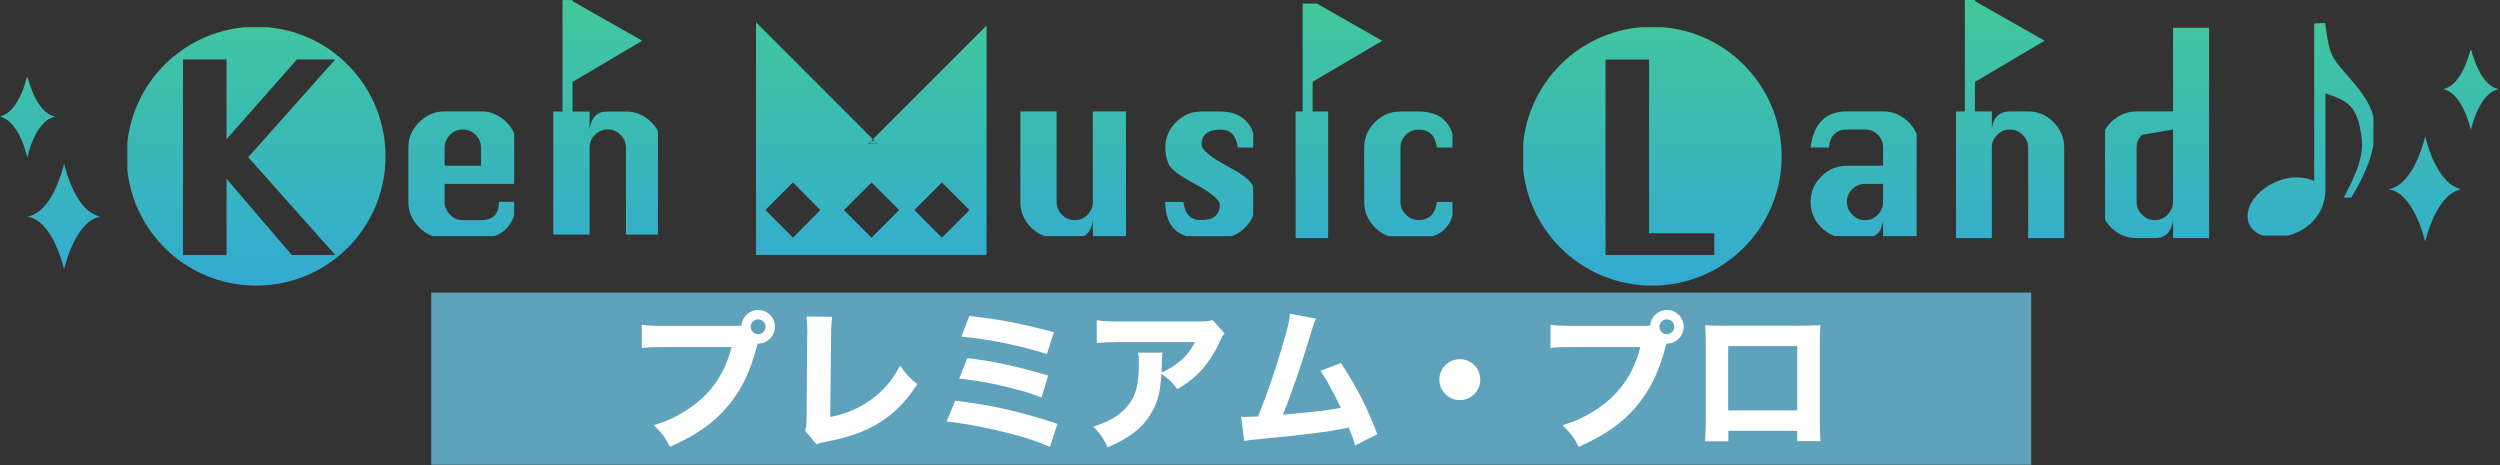 <?xml version="1.0" encoding="UTF-8" standalone="no"?><!DOCTYPE svg PUBLIC "-//W3C//DTD SVG 1.1//EN" "http://www.w3.org/Graphics/SVG/1.1/DTD/svg11.dtd"><svg width="1075px" height="200px" version="1.1" xmlns="http://www.w3.org/2000/svg" xmlns:xlink="http://www.w3.org/1999/xlink" xml:space="preserve" xmlns:serif="http://www.serif.com/" style="fill-rule:evenodd;clip-rule:evenodd;stroke-linejoin:round;stroke-miterlimit:2;"><rect width="100%" height="100%" fill="#333333" stroke="none"/><g transform="matrix(1.108,0,0,1.108,-228.171,-366.146)"><g transform="matrix(1,0,0,1,0,-34.776)"><g transform="matrix(90.752,0,0,-90.752,266.697,426.073)"><g><clipPath id="_clip1"><path d="M-0.128,0.002C-0.128,-0.304 0.12,-0.551 0.426,-0.551C0.732,-0.551 0.979,-0.304 0.979,0.002C0.979,0.308 0.732,0.556 0.426,0.556C0.12,0.556 -0.128,0.308 -0.128,0.002ZM0.6,0.416L0.764,0.416L0.392,-0.002L0.764,-0.42L0.578,-0.42L0.299,-0.094L0.299,-0.42L0.113,-0.42L0.113,0.416L0.299,0.416L0.299,0.075L0.6,0.416Z"/></clipPath><g clip-path="url(#_clip1)"><rect x="-0.125" y="-0.554" width="1.107" height="1.108" style="fill:url(#_Linear2);"/></g></g></g><g transform="matrix(75.631,0,0,-75.631,359.337,432.362)"><g><clipPath id="_clip3"><path d="M0.253,0.316C0.203,0.316 0.159,0.297 0.123,0.261C0.086,0.225 0.067,0.181 0.067,0.131L0.067,-0.148C0.067,-0.199 0.086,-0.243 0.123,-0.28C0.159,-0.316 0.203,-0.334 0.253,-0.334L0.44,-0.334C0.549,-0.334 0.611,-0.272 0.625,-0.148L0.532,-0.148C0.532,-0.211 0.501,-0.242 0.44,-0.242L0.346,-0.242C0.321,-0.242 0.299,-0.233 0.281,-0.214C0.263,-0.195 0.253,-0.173 0.253,-0.148L0.253,-0.056L0.625,-0.056L0.625,0.131C0.625,0.181 0.606,0.225 0.57,0.261C0.534,0.297 0.49,0.316 0.44,0.316L0.253,0.316ZM0.253,0.131C0.253,0.156 0.263,0.178 0.281,0.196C0.299,0.214 0.321,0.223 0.346,0.223C0.372,0.223 0.394,0.214 0.412,0.196C0.43,0.178 0.44,0.156 0.44,0.131L0.44,0.037L0.253,0.037L0.253,0.131Z"/></clipPath><g clip-path="url(#_clip3)"><rect x="0.054" y="-0.324" width="0.556" height="0.65" style="fill:url(#_Linear4);"/></g></g></g><g transform="matrix(75.631,0,0,-75.631,596.773,432.361)"><g><clipPath id="_clip5"><path d="M0.44,0.316L0.44,-0.148C0.44,-0.173 0.431,-0.195 0.413,-0.214C0.395,-0.233 0.373,-0.242 0.347,-0.242C0.321,-0.242 0.3,-0.233 0.281,-0.214C0.263,-0.195 0.254,-0.173 0.254,-0.148L0.254,0.316L0.068,0.316L0.068,-0.148C0.068,-0.199 0.086,-0.243 0.123,-0.28C0.16,-0.316 0.204,-0.334 0.254,-0.334L0.347,-0.334C0.402,-0.334 0.433,-0.304 0.44,-0.242L0.44,-0.334L0.625,-0.334L0.625,0.316L0.44,0.316Z"/></clipPath><g clip-path="url(#_clip5)"><rect x="0.054" y="-0.324" width="0.556" height="0.65" style="fill:url(#_Linear6);"/></g></g></g><g transform="matrix(75.631,0,0,-75.631,649.616,432.32)"><g><clipPath id="_clip7"><path d="M0.299,0.315C0.248,0.315 0.205,0.297 0.168,0.26C0.131,0.224 0.113,0.18 0.113,0.129C0.113,0.099 0.119,0.071 0.13,0.045C0.142,0.019 0.184,-0.013 0.258,-0.053C0.348,-0.101 0.393,-0.138 0.393,-0.164C0.393,-0.19 0.384,-0.21 0.368,-0.223C0.352,-0.236 0.327,-0.242 0.293,-0.242C0.243,-0.242 0.214,-0.211 0.206,-0.149L0.113,-0.149C0.113,-0.273 0.175,-0.335 0.299,-0.335L0.391,-0.335C0.443,-0.335 0.487,-0.317 0.523,-0.28C0.559,-0.244 0.578,-0.2 0.578,-0.149C0.578,-0.119 0.572,-0.091 0.561,-0.065C0.55,-0.039 0.507,-0.006 0.434,0.033C0.344,0.081 0.299,0.119 0.299,0.146C0.299,0.171 0.307,0.19 0.324,0.203C0.34,0.216 0.364,0.222 0.397,0.222C0.448,0.222 0.477,0.192 0.485,0.13L0.578,0.13C0.57,0.253 0.508,0.315 0.391,0.315L0.299,0.315Z"/></clipPath><g clip-path="url(#_clip7)"><rect x="0.099" y="-0.325" width="0.465" height="0.65" style="fill:url(#_Linear8);"/></g></g></g><g transform="matrix(75.631,0,0,-75.631,726.962,432.322)"><g><clipPath id="_clip9"><path d="M0.297,0.315C0.247,0.315 0.203,0.297 0.166,0.26C0.13,0.224 0.111,0.181 0.111,0.13L0.111,-0.149C0.111,-0.2 0.13,-0.244 0.166,-0.28C0.203,-0.317 0.247,-0.335 0.297,-0.335L0.39,-0.335C0.507,-0.335 0.569,-0.273 0.576,-0.149L0.484,-0.149C0.476,-0.211 0.445,-0.242 0.39,-0.242C0.365,-0.242 0.343,-0.233 0.325,-0.214C0.306,-0.196 0.297,-0.174 0.297,-0.149L0.297,0.13C0.297,0.155 0.306,0.177 0.325,0.195C0.343,0.213 0.365,0.222 0.39,0.222C0.445,0.222 0.476,0.192 0.484,0.13L0.576,0.13C0.569,0.253 0.507,0.315 0.39,0.315L0.297,0.315Z"/></clipPath><g clip-path="url(#_clip9)"><rect x="0.099" y="-0.325" width="0.465" height="0.65" style="fill:url(#_Linear10);"/></g></g></g><g transform="matrix(90.752,0,0,-90.752,808.426,426.076)"><g><clipPath id="_clip11"><path d="M-0.128,0.002C-0.128,-0.304 0.12,-0.551 0.426,-0.551C0.732,-0.551 0.98,-0.304 0.98,0.002C0.98,0.308 0.732,0.556 0.426,0.556C0.12,0.556 -0.128,0.308 -0.128,0.002ZM0.227,0.416L0.413,0.416L0.413,-0.327L0.692,-0.327L0.692,-0.42L0.227,-0.42L0.227,0.416Z"/></clipPath><g clip-path="url(#_clip11)"><rect x="-0.125" y="-0.554" width="1.107" height="1.108" style="fill:url(#_Linear12);"/></g></g></g><g transform="matrix(75.631,0,0,-75.631,903.608,432.362)"><g><clipPath id="_clip13"><path d="M0.252,0.316C0.143,0.316 0.081,0.254 0.066,0.131L0.16,0.131C0.166,0.192 0.197,0.223 0.252,0.223L0.345,0.223C0.371,0.223 0.393,0.214 0.411,0.196C0.429,0.178 0.438,0.156 0.438,0.131L0.438,0.037L0.252,0.037C0.202,0.037 0.158,0.019 0.121,-0.018C0.084,-0.054 0.066,-0.098 0.066,-0.148C0.066,-0.199 0.084,-0.243 0.121,-0.28C0.158,-0.316 0.202,-0.334 0.252,-0.334L0.345,-0.334C0.4,-0.334 0.431,-0.303 0.438,-0.242L0.438,-0.334L0.623,-0.334L0.623,0.131C0.623,0.181 0.605,0.225 0.569,0.261C0.532,0.297 0.489,0.316 0.438,0.316L0.252,0.316ZM0.28,-0.214C0.261,-0.195 0.252,-0.173 0.252,-0.148C0.252,-0.123 0.261,-0.101 0.28,-0.083C0.298,-0.065 0.319,-0.056 0.345,-0.056L0.438,-0.056L0.438,-0.148C0.438,-0.173 0.429,-0.195 0.411,-0.214C0.393,-0.233 0.371,-0.242 0.345,-0.242C0.319,-0.242 0.298,-0.233 0.28,-0.214Z"/></clipPath><g clip-path="url(#_clip13)"><rect x="0.054" y="-0.324" width="0.556" height="0.65" style="fill:url(#_Linear14);"/></g></g></g><g transform="matrix(75.629,0,0,-75.629,1001.69,417.696)"><g><clipPath id="_clip15"><path d="M0.629,0.574L0.629,0.122L0.442,0.122C0.392,0.122 0.348,0.103 0.311,0.067C0.275,0.031 0.256,-0.013 0.256,-0.063L0.256,-0.342C0.256,-0.393 0.275,-0.437 0.311,-0.474C0.348,-0.51 0.392,-0.528 0.442,-0.528L0.535,-0.528C0.59,-0.528 0.621,-0.497 0.629,-0.436L0.629,-0.528L0.814,-0.528L0.814,0.574L0.629,0.574ZM0.47,-0.408C0.451,-0.389 0.442,-0.367 0.442,-0.342L0.442,-0.063C0.442,-0.038 0.451,-0.016 0.47,0.002L0.629,0.029L0.629,-0.342C0.629,-0.367 0.619,-0.389 0.601,-0.408C0.583,-0.426 0.561,-0.436 0.535,-0.436C0.51,-0.436 0.488,-0.426 0.47,-0.408Z"/></clipPath><g clip-path="url(#_clip15)"><rect x="0.28" y="-0.551" width="0.556" height="1.102" style="fill:url(#_Linear16);"/></g></g></g><g transform="matrix(57.849,0,0,-57.849,680.804,412.823)"><g><clipPath id="_clip17"><path d="M0.53,0.823L0.53,0.075L0.458,0.075L0.458,-0.775L0.701,-0.775L0.701,0.075L0.597,0.075L0.597,0.274L1.064,0.549L0.597,0.815L0.597,0.823L0.53,0.823Z"/></clipPath><g clip-path="url(#_clip17)"><rect x="0.483" y="-0.798" width="0.605" height="1.597" style="fill:url(#_Linear18);"/></g></g></g><g transform="matrix(105.24,0,0,-105.24,381.811,410.083)"><g><clipPath id="_clip19"><path d="M0.403,0.426L0.403,0.015L0.369,0.015L0.369,-0.452L0.503,-0.452L0.503,-0.118C0.503,-0.1 0.509,-0.084 0.523,-0.071C0.536,-0.058 0.551,-0.051 0.569,-0.051C0.588,-0.051 0.604,-0.058 0.617,-0.071C0.63,-0.084 0.637,-0.1 0.637,-0.118L0.637,-0.452L0.77,-0.452L0.77,-0.118C0.77,-0.082 0.757,-0.05 0.73,-0.024C0.704,0.002 0.673,0.015 0.637,0.015L0.569,0.015C0.55,0.015 0.535,0.01 0.524,-0.001C0.513,-0.012 0.506,-0.029 0.503,-0.051L0.503,0.015L0.44,0.015L0.44,0.124L0.697,0.276L0.44,0.422L0.44,0.426L0.403,0.426Z"/></clipPath><g clip-path="url(#_clip19)"><rect x="0.355" y="-0.439" width="0.4" height="0.878" style="fill:url(#_Linear20);"/></g></g></g><g transform="matrix(79.973,0,0,-79.973,939.674,411.421)"><g><clipPath id="_clip21"><path d="M0.36,0.578L0.36,0.037L0.315,0.037L0.315,-0.578L0.491,-0.578L0.491,-0.138C0.491,-0.115 0.499,-0.094 0.517,-0.077C0.534,-0.06 0.554,-0.051 0.578,-0.051C0.603,-0.051 0.624,-0.06 0.641,-0.077C0.658,-0.094 0.667,-0.115 0.667,-0.138L0.667,-0.578L0.842,-0.578L0.842,-0.138C0.842,-0.091 0.825,-0.05 0.79,-0.015C0.756,0.019 0.715,0.037 0.667,0.037L0.578,0.037C0.553,0.037 0.533,0.029 0.518,0.015C0.503,0.001 0.494,-0.021 0.491,-0.051L0.491,0.037L0.409,0.037L0.409,0.18L0.747,0.38L0.409,0.572L0.409,0.578L0.36,0.578Z"/></clipPath><g clip-path="url(#_clip21)"><rect x="0.317" y="-0.578" width="0.527" height="1.156" style="fill:url(#_Linear22);"/></g></g></g><g transform="matrix(75.624,0,0,-75.624,1126.77,437.828)"><g><clipPath id="_clip23"><path d="M0.269,0.263L0.269,0.261C0.269,0.263 0.27,0.263 0.27,0.263L0.269,0.263ZM0.08,-0.011C0.208,-0.03 0.263,-0.256 0.269,-0.282C0.275,-0.256 0.33,-0.03 0.458,-0.011C0.33,0.009 0.275,0.235 0.269,0.261C0.263,0.235 0.208,0.009 0.08,-0.011ZM0.458,-0.011L0.458,-0.01L0.458,-0.011ZM0.08,-0.011L0.08,-0.01L0.08,-0.011ZM0.269,-0.284L0.27,-0.284C0.27,-0.284 0.269,-0.284 0.269,-0.282L0.269,-0.284Z"/></clipPath><g clip-path="url(#_clip23)"><rect x="0.069" y="-0.274" width="0.378" height="0.548" style="fill:url(#_Linear24);"/></g></g></g><g transform="matrix(75.623,0,0,-75.623,1106.99,400.567)"><g><clipPath id="_clip25"><path d="M0.62,0.01C0.723,-0.006 0.765,-0.2 0.765,-0.2C0.765,-0.2 0.806,-0.007 0.909,0.009L0.909,0.01C0.806,0.027 0.765,0.22 0.765,0.22C0.765,0.22 0.723,0.025 0.62,0.01Z"/></clipPath><g clip-path="url(#_clip25)"><rect x="0.627" y="-0.21" width="0.289" height="0.419" style="fill:url(#_Linear26);"/></g></g></g><g transform="matrix(75.626,0,0,-75.626,1059.87,415.145)"><g><clipPath id="_clip27"><path d="M0.584,0.54L0.584,-0.269C0.562,-0.258 0.526,-0.25 0.493,-0.25C0.374,-0.25 0.242,-0.347 0.242,-0.45C0.242,-0.521 0.31,-0.558 0.377,-0.558C0.515,-0.558 0.642,-0.462 0.642,-0.311L0.642,0.181C0.769,0.138 0.806,0.11 0.828,-0.049C0.843,-0.164 0.768,-0.287 0.736,-0.354L0.774,-0.354C0.843,-0.242 0.896,-0.122 0.896,0C0.896,0.136 0.782,0.235 0.709,0.326C0.663,0.384 0.659,0.413 0.64,0.542L0.584,0.54Z"/></clipPath><g clip-path="url(#_clip27)"><rect x="0.234" y="-0.549" width="0.654" height="1.099" style="fill:url(#_Linear28);"/></g></g></g><g transform="matrix(75.624,0,0,-75.624,221.198,448.457)"><g><clipPath id="_clip29"><path d="M0.126,0.263C0.126,0.263 0.126,0.262 0.127,0.261L0.127,0.263L0.126,0.263ZM-0.062,-0.011C0.066,-0.03 0.121,-0.257 0.127,-0.282C0.133,-0.257 0.188,-0.03 0.316,-0.011C0.188,0.009 0.133,0.235 0.127,0.261C0.121,0.235 0.066,0.009 -0.062,-0.011ZM0.316,-0.011L0.316,-0.011ZM-0.062,-0.011L-0.062,-0.011ZM0.126,-0.285L0.127,-0.285L0.127,-0.282C0.126,-0.284 0.126,-0.285 0.126,-0.285Z"/></clipPath><g clip-path="url(#_clip29)"><rect x="-0.071" y="-0.274" width="0.378" height="0.548" style="fill:url(#_Linear30);"/></g></g></g><g transform="matrix(75.623,0,0,-75.623,169.47,411.131)"><g><clipPath id="_clip31"><path d="M0.477,0.009C0.581,-0.007 0.622,-0.201 0.622,-0.201C0.622,-0.201 0.663,-0.008 0.766,0.008L0.766,0.009C0.663,0.026 0.622,0.219 0.622,0.219C0.622,0.219 0.581,0.024 0.477,0.009Z"/></clipPath><g clip-path="url(#_clip31)"><rect x="0.486" y="-0.21" width="0.289" height="0.42" style="fill:url(#_Linear32);"/></g></g></g><g transform="matrix(90.703,0,0,-90.703,500.711,420.711)"><g><clipPath id="_clip33"><path d="M0.466,-0.003L0.505,-0.003L0.485,0.016L0.466,-0.003Z"/></clipPath><g clip-path="url(#_clip33)"><rect x="0.473" y="-0.01" width="0.039" height="0.019" style="fill:url(#_Linear34);"/></g></g></g><g transform="matrix(90.751,0,0,-90.751,498.243,418.424)"><g><clipPath id="_clip35"><path d="M0.512,-0.009L0.532,-0.029L0.493,-0.029L0.512,-0.009L0.012,0.491L0.012,-0.517L1.012,-0.517L1.012,0.491L0.512,-0.009ZM0.689,-0.312L0.807,-0.194L0.925,-0.312L0.807,-0.43L0.689,-0.312ZM0.388,-0.312L0.506,-0.194L0.624,-0.312L0.506,-0.43L0.388,-0.312ZM0.052,-0.312L0.17,-0.194L0.287,-0.312L0.17,-0.43L0.052,-0.312Z"/></clipPath><g clip-path="url(#_clip35)"><rect x="-0.002" y="-0.504" width="1" height="1.007" style="fill:url(#_Linear36);"/></g></g></g></g><g transform="matrix(0.902,0,0,0.902,205.908,330.421)"><rect x="185.568" y="125.94" width="688.399" height="74.06" style="fill:rgb(95,162,188);"/></g><g transform="matrix(0.737,0,0,0.737,289.872,367.464)"><g transform="matrix(79.753,0,0,79.753,216.164,180)"><path d="M0.256,-0.735C0.173,-0.735 0.142,-0.736 0.099,-0.742L0.099,-0.589C0.14,-0.594 0.172,-0.595 0.254,-0.595L0.692,-0.595C0.646,-0.413 0.548,-0.276 0.394,-0.178C0.321,-0.132 0.266,-0.106 0.179,-0.079C0.236,-0.022 0.252,0 0.285,0.064C0.457,-0.013 0.57,-0.091 0.662,-0.199C0.754,-0.306 0.818,-0.436 0.86,-0.604L0.864,-0.618L0.868,-0.618C0.929,-0.618 0.978,-0.668 0.978,-0.729C0.978,-0.79 0.929,-0.84 0.867,-0.84C0.809,-0.84 0.761,-0.795 0.757,-0.737C0.738,-0.735 0.726,-0.735 0.714,-0.735L0.256,-0.735ZM0.867,-0.778C0.894,-0.778 0.916,-0.756 0.916,-0.729C0.916,-0.702 0.894,-0.68 0.867,-0.68C0.84,-0.68 0.818,-0.702 0.818,-0.729C0.818,-0.756 0.84,-0.778 0.867,-0.778Z" style="fill:white;fill-rule:nonzero;"/></g><g transform="matrix(79.753,0,0,79.753,295.917,180)"><path d="M0.186,-0.797C0.19,-0.77 0.192,-0.732 0.192,-0.684C0.192,-0.679 0.192,-0.675 0.191,-0.67L0.187,-0.135C0.187,-0.081 0.185,-0.066 0.177,-0.043L0.253,0.047C0.271,0.039 0.282,0.036 0.313,0.03C0.604,-0.023 0.776,-0.131 0.918,-0.35C0.864,-0.394 0.848,-0.411 0.804,-0.472C0.755,-0.377 0.695,-0.307 0.61,-0.246C0.532,-0.19 0.45,-0.155 0.343,-0.133L0.349,-0.671C0.349,-0.726 0.351,-0.757 0.356,-0.795L0.186,-0.797Z" style="fill:white;fill-rule:nonzero;"/></g><g transform="matrix(79.753,0,0,79.753,375.669,180)"><path d="M0.209,-0.664C0.392,-0.647 0.593,-0.606 0.774,-0.549L0.82,-0.693C0.584,-0.755 0.469,-0.777 0.262,-0.8L0.209,-0.664ZM0.195,-0.387C0.305,-0.374 0.371,-0.363 0.456,-0.344C0.588,-0.314 0.658,-0.294 0.738,-0.262L0.782,-0.407C0.578,-0.468 0.409,-0.504 0.248,-0.522L0.195,-0.387ZM0.112,-0.104C0.225,-0.09 0.308,-0.076 0.432,-0.048C0.589,-0.012 0.684,0.017 0.794,0.064L0.843,-0.088C0.604,-0.168 0.412,-0.212 0.168,-0.241L0.112,-0.104Z" style="fill:white;fill-rule:nonzero;"/></g><g transform="matrix(79.753,0,0,79.753,455.422,180)"><path d="M0.867,-0.774C0.842,-0.765 0.832,-0.764 0.775,-0.764L0.259,-0.764C0.179,-0.764 0.153,-0.765 0.103,-0.772L0.103,-0.622C0.148,-0.626 0.197,-0.628 0.257,-0.628L0.752,-0.628C0.701,-0.533 0.639,-0.477 0.531,-0.426C0.532,-0.455 0.532,-0.468 0.532,-0.473C0.534,-0.533 0.534,-0.539 0.537,-0.558L0.376,-0.558C0.38,-0.536 0.381,-0.528 0.381,-0.491C0.381,-0.352 0.363,-0.277 0.313,-0.214C0.261,-0.148 0.19,-0.104 0.08,-0.07C0.128,-0.02 0.143,0.001 0.175,0.067C0.329,0.001 0.415,-0.07 0.472,-0.175C0.508,-0.243 0.524,-0.309 0.53,-0.419C0.577,-0.386 0.598,-0.366 0.635,-0.317C0.766,-0.393 0.85,-0.488 0.918,-0.636C0.93,-0.664 0.934,-0.669 0.947,-0.685L0.867,-0.774Z" style="fill:white;fill-rule:nonzero;"/></g><g transform="matrix(79.753,0,0,79.753,535.175,180)"><path d="M0.379,-0.815C0.374,-0.768 0.365,-0.728 0.337,-0.631C0.285,-0.45 0.229,-0.288 0.168,-0.137C0.123,-0.135 0.104,-0.134 0.083,-0.134C0.07,-0.134 0.07,-0.134 0.056,-0.135L0.077,0.026C0.101,0.02 0.115,0.018 0.172,0.013C0.496,-0.018 0.614,-0.033 0.767,-0.063C0.798,0.015 0.798,0.015 0.809,0.055L0.955,-0.02C0.895,-0.183 0.812,-0.346 0.715,-0.49L0.58,-0.438C0.613,-0.39 0.63,-0.36 0.673,-0.277C0.694,-0.236 0.704,-0.216 0.714,-0.194C0.627,-0.177 0.534,-0.166 0.332,-0.149C0.394,-0.301 0.458,-0.49 0.524,-0.71C0.537,-0.754 0.54,-0.762 0.55,-0.783L0.379,-0.815Z" style="fill:white;fill-rule:nonzero;"/></g><g transform="matrix(79.753,0,0,79.753,614.928,180)"><path d="M0.5,-0.515C0.425,-0.515 0.365,-0.455 0.365,-0.38C0.365,-0.305 0.425,-0.245 0.5,-0.245C0.575,-0.245 0.635,-0.305 0.635,-0.38C0.635,-0.455 0.575,-0.515 0.5,-0.515Z" style="fill:white;fill-rule:nonzero;"/></g><g transform="matrix(79.753,0,0,79.753,694.68,180)"><path d="M0.256,-0.735C0.173,-0.735 0.142,-0.736 0.099,-0.742L0.099,-0.589C0.14,-0.594 0.172,-0.595 0.254,-0.595L0.692,-0.595C0.646,-0.413 0.548,-0.276 0.394,-0.178C0.321,-0.132 0.266,-0.106 0.179,-0.079C0.236,-0.022 0.252,0 0.285,0.064C0.457,-0.013 0.57,-0.091 0.662,-0.199C0.754,-0.306 0.818,-0.436 0.86,-0.604L0.864,-0.618L0.868,-0.618C0.929,-0.618 0.978,-0.668 0.978,-0.729C0.978,-0.79 0.929,-0.84 0.867,-0.84C0.809,-0.84 0.761,-0.795 0.757,-0.737C0.738,-0.735 0.726,-0.735 0.714,-0.735L0.256,-0.735ZM0.867,-0.778C0.894,-0.778 0.916,-0.756 0.916,-0.729C0.916,-0.702 0.894,-0.68 0.867,-0.68C0.84,-0.68 0.818,-0.702 0.818,-0.729C0.818,-0.756 0.84,-0.778 0.867,-0.778Z" style="fill:white;fill-rule:nonzero;"/></g><g transform="matrix(79.753,0,0,79.753,774.433,180)"><path d="M0.728,-0.042L0.728,0.026L0.882,0.026C0.878,-0.009 0.877,-0.048 0.877,-0.12L0.877,-0.603C0.877,-0.661 0.878,-0.705 0.881,-0.74C0.84,-0.737 0.815,-0.736 0.731,-0.736L0.264,-0.736C0.177,-0.736 0.161,-0.736 0.12,-0.74C0.124,-0.691 0.124,-0.679 0.124,-0.608L0.124,-0.114C0.124,-0.054 0.122,-0.012 0.119,0.027L0.273,0.027L0.273,-0.042L0.728,-0.042ZM0.728,-0.177L0.272,-0.177L0.272,-0.601L0.728,-0.601L0.728,-0.177Z" style="fill:white;fill-rule:nonzero;"/></g></g></g><defs><linearGradient id="_Linear2" x1="0" y1="0" x2="1" y2="0" gradientUnits="userSpaceOnUse" gradientTransform="matrix(7.42234e-17,-1.212,1.212,7.42234e-17,5.357,0.671)"><stop offset="0" style="stop-color:rgb(66,200,154);stop-opacity:1"/><stop offset="1" style="stop-color:rgb(51,170,210);stop-opacity:1"/></linearGradient><linearGradient id="_Linear4" x1="0" y1="0" x2="1" y2="0" gradientUnits="userSpaceOnUse" gradientTransform="matrix(8.90624e-17,-1.454,1.454,8.90624e-17,5.203,0.888)"><stop offset="0" style="stop-color:rgb(66,200,154);stop-opacity:1"/><stop offset="1" style="stop-color:rgb(51,170,210);stop-opacity:1"/></linearGradient><linearGradient id="_Linear6" x1="0" y1="0" x2="1" y2="0" gradientUnits="userSpaceOnUse" gradientTransform="matrix(8.90624e-17,-1.454,1.454,8.90624e-17,2.064,0.888)"><stop offset="0" style="stop-color:rgb(66,200,154);stop-opacity:1"/><stop offset="1" style="stop-color:rgb(51,170,210);stop-opacity:1"/></linearGradient><linearGradient id="_Linear8" x1="0" y1="0" x2="1" y2="0" gradientUnits="userSpaceOnUse" gradientTransform="matrix(8.90624e-17,-1.454,1.454,8.90624e-17,1.365,0.887)"><stop offset="0" style="stop-color:rgb(66,200,154);stop-opacity:1"/><stop offset="1" style="stop-color:rgb(51,170,210);stop-opacity:1"/></linearGradient><linearGradient id="_Linear10" x1="0" y1="0" x2="1" y2="0" gradientUnits="userSpaceOnUse" gradientTransform="matrix(8.90624e-17,-1.454,1.454,8.90624e-17,0.343,0.887)"><stop offset="0" style="stop-color:rgb(66,200,154);stop-opacity:1"/><stop offset="1" style="stop-color:rgb(51,170,210);stop-opacity:1"/></linearGradient><linearGradient id="_Linear12" x1="0" y1="0" x2="1" y2="0" gradientUnits="userSpaceOnUse" gradientTransform="matrix(7.42234e-17,-1.212,1.212,7.42234e-17,-0.612,0.671)"><stop offset="0" style="stop-color:rgb(66,200,154);stop-opacity:1"/><stop offset="1" style="stop-color:rgb(51,170,210);stop-opacity:1"/></linearGradient><linearGradient id="_Linear14" x1="0" y1="0" x2="1" y2="0" gradientUnits="userSpaceOnUse" gradientTransform="matrix(8.90624e-17,-1.454,1.454,8.90624e-17,-1.993,0.888)"><stop offset="0" style="stop-color:rgb(66,200,154);stop-opacity:1"/><stop offset="1" style="stop-color:rgb(51,170,210);stop-opacity:1"/></linearGradient><linearGradient id="_Linear16" x1="0" y1="0" x2="1" y2="0" gradientUnits="userSpaceOnUse" gradientTransform="matrix(8.90649e-17,-1.455,1.455,8.90649e-17,-3.29,0.694)"><stop offset="0" style="stop-color:rgb(66,200,154);stop-opacity:1"/><stop offset="1" style="stop-color:rgb(51,170,210);stop-opacity:1"/></linearGradient><linearGradient id="_Linear18" x1="0" y1="0" x2="1" y2="0" gradientUnits="userSpaceOnUse" gradientTransform="matrix(1.16439e-16,-1.902,1.902,1.16439e-16,1.246,0.823)"><stop offset="0" style="stop-color:rgb(66,200,154);stop-opacity:1"/><stop offset="1" style="stop-color:rgb(51,170,210);stop-opacity:1"/></linearGradient><linearGradient id="_Linear20" x1="0" y1="0" x2="1" y2="0" gradientUnits="userSpaceOnUse" gradientTransform="matrix(6.40056e-17,-1.045,1.045,6.40056e-17,3.526,0.426)"><stop offset="0" style="stop-color:rgb(66,200,154);stop-opacity:1"/><stop offset="1" style="stop-color:rgb(51,170,210);stop-opacity:1"/></linearGradient><linearGradient id="_Linear22" x1="0" y1="0" x2="1" y2="0" gradientUnits="userSpaceOnUse" gradientTransform="matrix(8.42269e-17,-1.376,1.376,8.42269e-17,-2.336,0.578)"><stop offset="0" style="stop-color:rgb(66,200,154);stop-opacity:1"/><stop offset="1" style="stop-color:rgb(51,170,210);stop-opacity:1"/></linearGradient><linearGradient id="_Linear24" x1="0" y1="0" x2="1" y2="0" gradientUnits="userSpaceOnUse" gradientTransform="matrix(8.90716e-17,-1.455,1.455,8.90716e-17,-4.944,0.96)"><stop offset="0" style="stop-color:rgb(66,200,154);stop-opacity:1"/><stop offset="1" style="stop-color:rgb(51,170,210);stop-opacity:1"/></linearGradient><linearGradient id="_Linear26" x1="0" y1="0" x2="1" y2="0" gradientUnits="userSpaceOnUse" gradientTransform="matrix(8.90728e-17,-1.455,1.455,8.90728e-17,-4.683,0.468)"><stop offset="0" style="stop-color:rgb(66,200,154);stop-opacity:1"/><stop offset="1" style="stop-color:rgb(51,170,210);stop-opacity:1"/></linearGradient><linearGradient id="_Linear28" x1="0" y1="0" x2="1" y2="0" gradientUnits="userSpaceOnUse" gradientTransform="matrix(8.90692e-17,-1.455,1.455,8.90692e-17,-4.059,0.66)"><stop offset="0" style="stop-color:rgb(66,200,154);stop-opacity:1"/><stop offset="1" style="stop-color:rgb(51,170,210);stop-opacity:1"/></linearGradient><linearGradient id="_Linear30" x1="0" y1="0" x2="1" y2="0" gradientUnits="userSpaceOnUse" gradientTransform="matrix(8.90716e-17,-1.455,1.455,8.90716e-17,7.031,1.101)"><stop offset="0" style="stop-color:rgb(66,200,154);stop-opacity:1"/><stop offset="1" style="stop-color:rgb(51,170,210);stop-opacity:1"/></linearGradient><linearGradient id="_Linear32" x1="0" y1="0" x2="1" y2="0" gradientUnits="userSpaceOnUse" gradientTransform="matrix(8.90728e-17,-1.455,1.455,8.90728e-17,7.715,0.607)"><stop offset="0" style="stop-color:rgb(66,200,154);stop-opacity:1"/><stop offset="1" style="stop-color:rgb(51,170,210);stop-opacity:1"/></linearGradient><linearGradient id="_Linear34" x1="0" y1="0" x2="1" y2="0" gradientUnits="userSpaceOnUse" gradientTransform="matrix(7.42638e-17,-1.213,1.213,7.42638e-17,2.78,0.612)"><stop offset="0" style="stop-color:rgb(66,200,154);stop-opacity:1"/><stop offset="1" style="stop-color:rgb(51,170,210);stop-opacity:1"/></linearGradient><linearGradient id="_Linear36" x1="0" y1="0" x2="1" y2="0" gradientUnits="userSpaceOnUse" gradientTransform="matrix(7.4224e-17,-1.212,1.212,7.4224e-17,2.806,0.586)"><stop offset="0" style="stop-color:rgb(66,200,154);stop-opacity:1"/><stop offset="1" style="stop-color:rgb(51,170,210);stop-opacity:1"/></linearGradient></defs></svg>